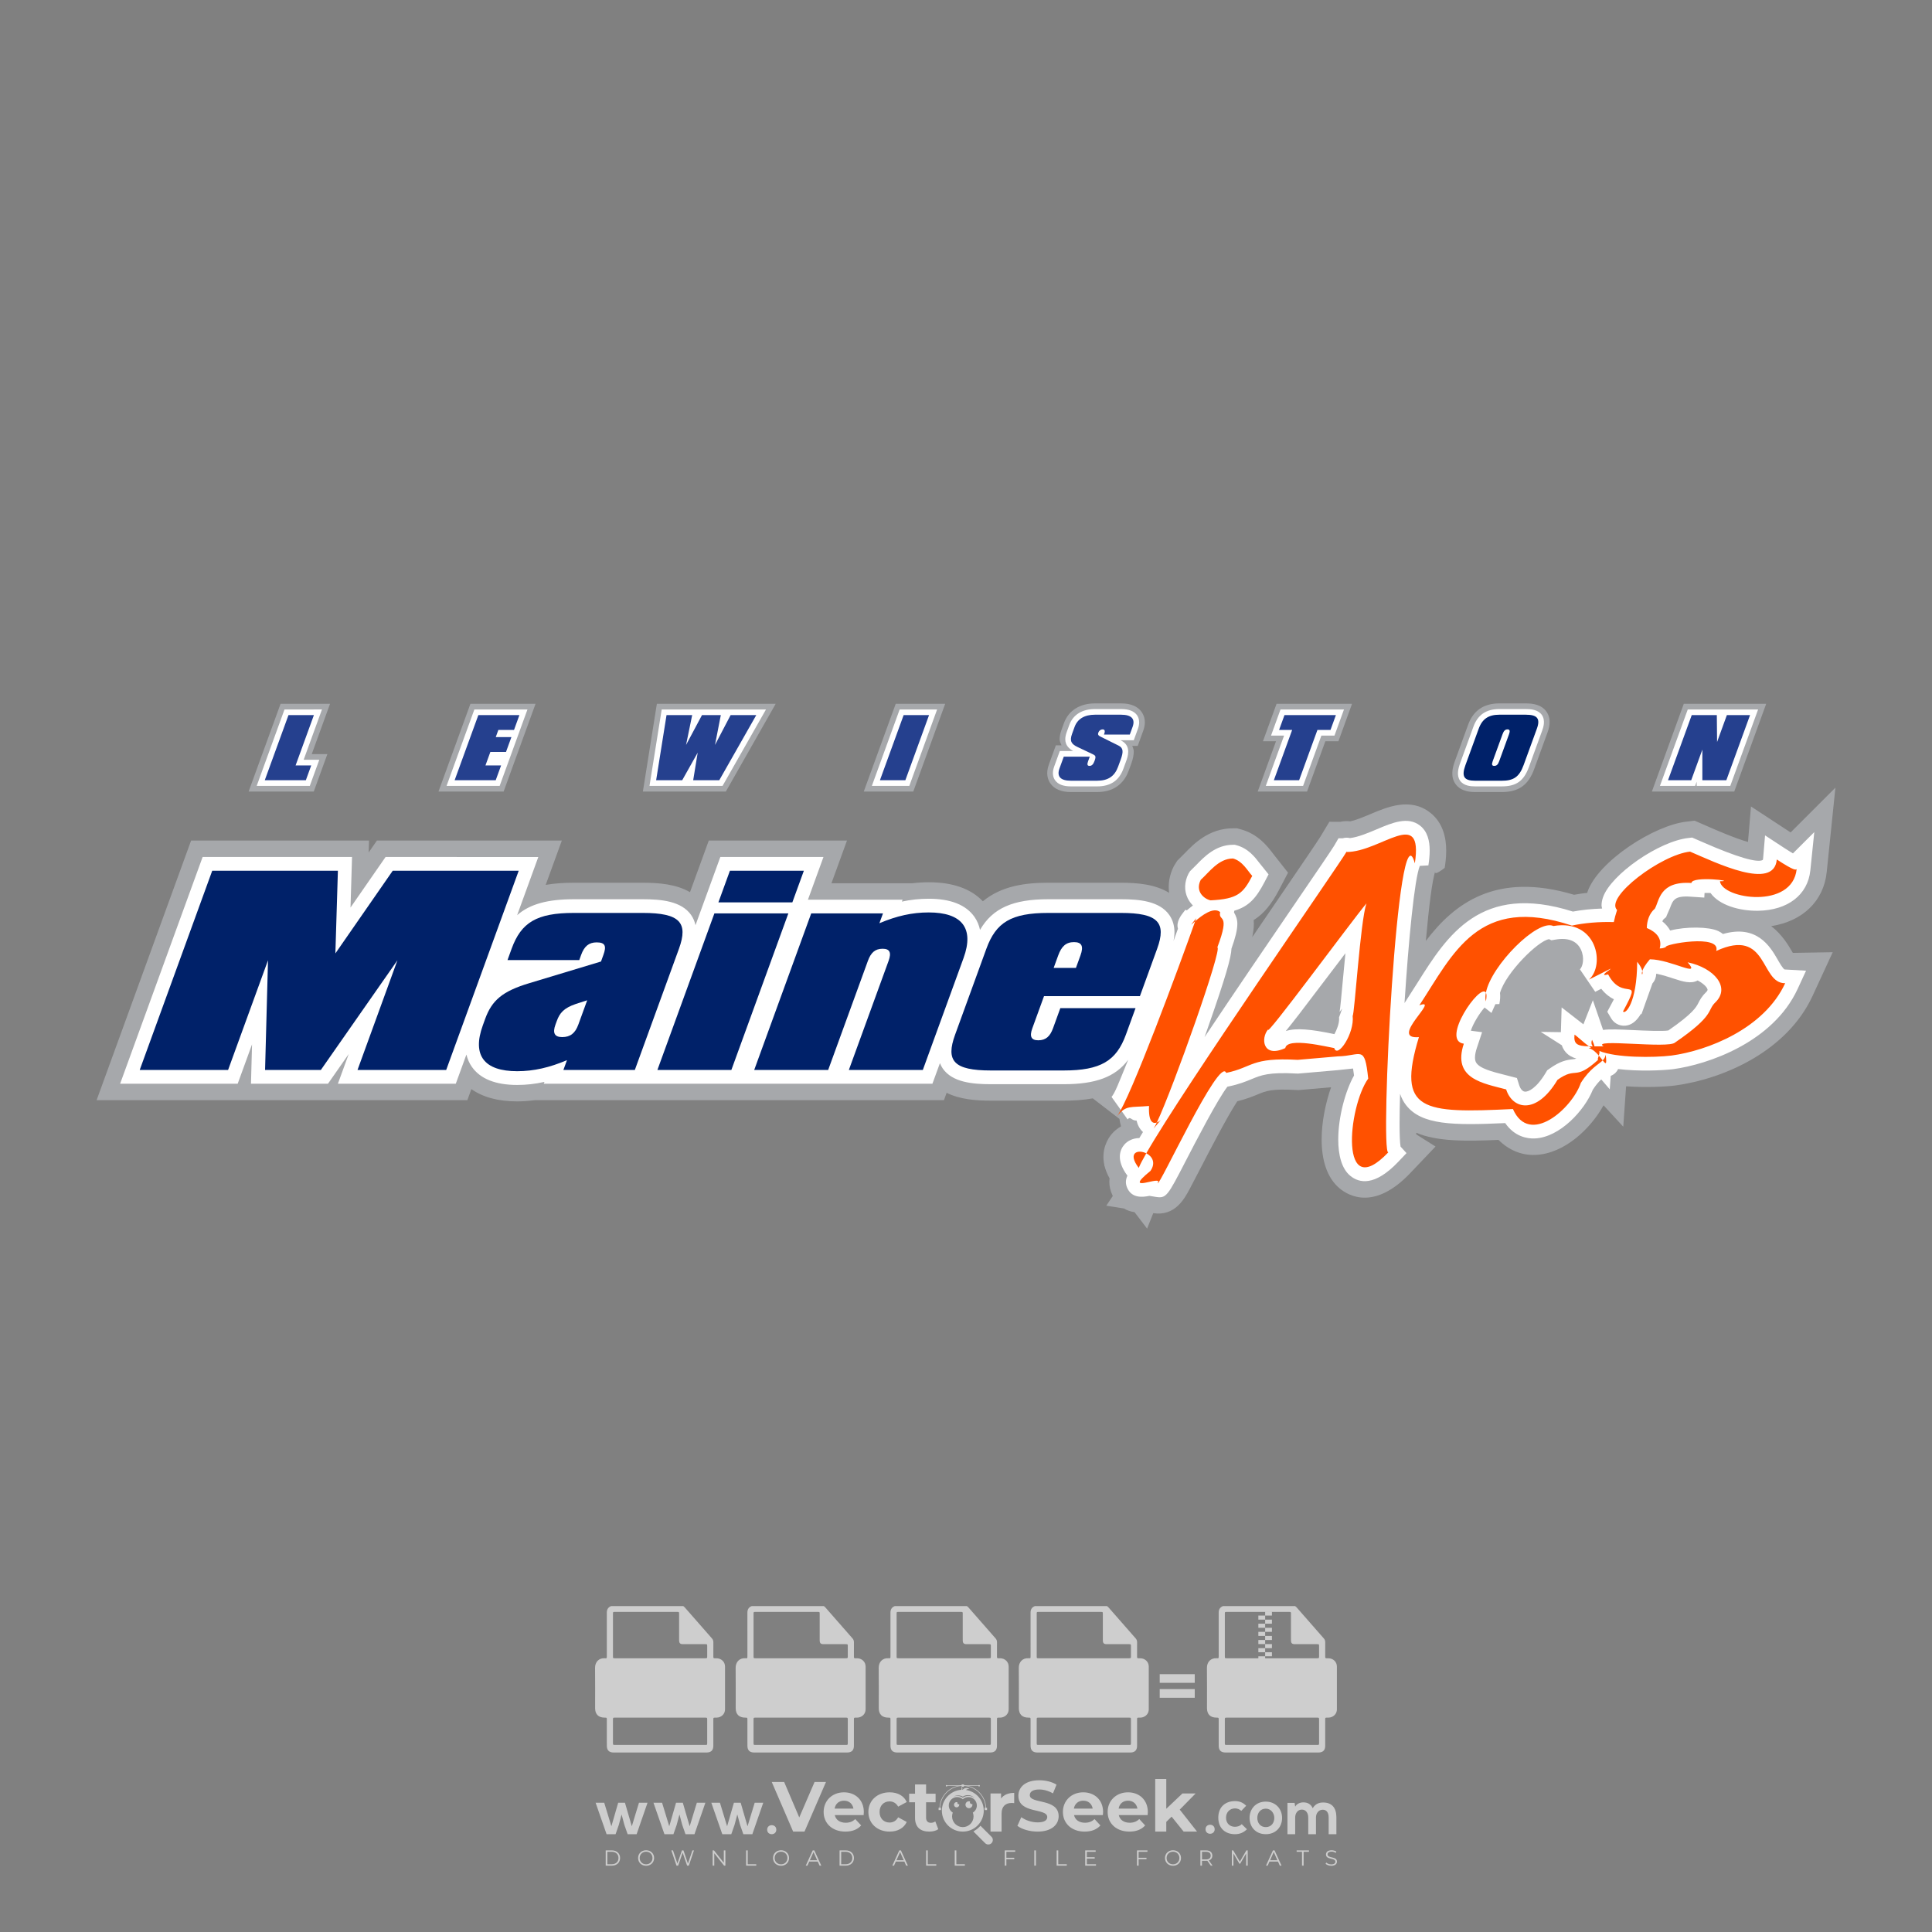 <?xml version="1.0" encoding="iso-8859-1"?>
<!-- Generator: Adobe Illustrator 24.3.0, SVG Export Plug-In . SVG Version: 6.00 Build 0)  -->
<svg version="1.1" id="Layer_1" xmlns="http://www.w3.org/2000/svg" xmlns:xlink="http://www.w3.org/1999/xlink" x="0px" y="0px"
	 viewBox="0 0 500 500" style="enable-background:new 0 0 500 500;" xml:space="preserve">
<rect x="0" y="0" width="500" height="500" fill="#808080" stroke="none"/>
<g id="watermark_1_">
	<g>
		<g id="watermark" style="opacity:0.61;">
			<g>
				<g>
					<g>
						<g>
							<polygon style="fill:#FFFFFF;" points="213.765,461.172 208.204,474.017 205.268,474.017 199.726,461.172 202.938,461.172 
								206.846,470.347 210.81,461.172 							"/>
						</g>
						<g>
							<path style="fill:#FFFFFF;" d="M223.507,469.741h-7.469c0.275,1.23,1.321,1.982,2.826,1.982c1.046,0,1.798-0.312,2.477-0.954
								l1.523,1.651c-0.917,1.046-2.294,1.597-4.074,1.597c-3.413,0-5.634-2.147-5.634-5.083c0-2.954,2.257-5.083,5.267-5.083
								c2.899,0,5.138,1.945,5.138,5.12C223.562,469.191,223.526,469.503,223.507,469.741 M216.002,468.071h4.863
								c-0.202-1.248-1.138-2.055-2.422-2.055C217.139,466.016,216.204,466.805,216.002,468.071"/>
						</g>
						<g>
							<path style="fill:#FFFFFF;" d="M224.735,468.934c0-2.973,2.294-5.083,5.505-5.083c2.074,0,3.707,0.899,4.423,2.514
								l-2.22,1.193c-0.532-0.936-1.321-1.358-2.221-1.358c-1.45,0-2.587,1.009-2.587,2.734c0,1.725,1.138,2.734,2.587,2.734
								c0.899,0,1.688-0.404,2.221-1.358l2.22,1.211c-0.716,1.578-2.349,2.495-4.423,2.495
								C227.029,474.017,224.735,471.907,224.735,468.934"/>
						</g>
						<g>
							<path style="fill:#FFFFFF;" d="M242.828,473.393c-0.587,0.422-1.45,0.624-2.331,0.624c-2.33,0-3.688-1.193-3.688-3.542
								v-4.055h-1.523v-2.202h1.523v-2.404h2.863v2.404h2.459v2.202h-2.459v4.019c0,0.844,0.458,1.303,1.229,1.303
								c0.422,0,0.844-0.128,1.156-0.367L242.828,473.393z"/>
						</g>
					</g>
					<g>
						<path style="fill:#FFFFFF;" d="M262.474,463.997v2.643c-0.238-0.018-0.422-0.037-0.642-0.037
							c-1.578,0-2.624,0.862-2.624,2.753v4.661h-2.863v-9.873h2.734v1.303C259.776,464.493,260.951,463.997,262.474,463.997"/>
					</g>
					<g>
						<path style="fill:#FFFFFF;" d="M263.299,472.53l1.009-2.239c1.083,0.789,2.697,1.339,4.239,1.339
							c1.762,0,2.477-0.587,2.477-1.376c0-2.404-7.469-0.752-7.469-5.524c0-2.184,1.762-4,5.413-4c1.615,0,3.267,0.385,4.459,1.138
							l-0.918,2.257c-1.193-0.679-2.422-1.009-3.56-1.009c-1.761,0-2.44,0.66-2.44,1.468c0,2.367,7.468,0.734,7.468,5.45
							c0,2.147-1.78,3.982-5.45,3.982C266.492,474.017,264.437,473.411,263.299,472.53"/>
					</g>
					<g>
						<path style="fill:#FFFFFF;" d="M285.428,469.741h-7.469c0.275,1.23,1.321,1.982,2.826,1.982c1.046,0,1.798-0.312,2.477-0.954
							l1.523,1.651c-0.918,1.046-2.294,1.597-4.074,1.597c-3.413,0-5.634-2.147-5.634-5.083c0-2.954,2.257-5.083,5.267-5.083
							c2.9,0,5.138,1.945,5.138,5.12C285.484,469.191,285.447,469.503,285.428,469.741 M277.923,468.071h4.863
							c-0.202-1.248-1.138-2.055-2.422-2.055C279.061,466.016,278.125,466.805,277.923,468.071"/>
					</g>
					<g>
						<path style="fill:#FFFFFF;" d="M297.007,469.741h-7.469c0.275,1.23,1.321,1.982,2.826,1.982c1.046,0,1.798-0.312,2.477-0.954
							l1.523,1.651c-0.918,1.046-2.294,1.597-4.074,1.597c-3.413,0-5.634-2.147-5.634-5.083c0-2.954,2.257-5.083,5.267-5.083
							c2.899,0,5.138,1.945,5.138,5.12C297.062,469.191,297.025,469.503,297.007,469.741 M289.501,468.071h4.863
							c-0.202-1.248-1.138-2.055-2.422-2.055C290.639,466.016,289.703,466.805,289.501,468.071"/>
					</g>
					<g>
						<polygon style="fill:#FFFFFF;" points="303.208,470.145 301.831,471.503 301.831,474.017 298.969,474.017 298.969,460.401 
							301.831,460.401 301.831,468.108 306.016,464.144 309.429,464.144 305.318,468.328 309.796,474.017 306.327,474.017 						"/>
					</g>
					<g>
						<path style="fill:#FFFFFF;" d="M256.601,475.359L256.601,475.359l-2.86-2.86c-0.435,0.508-0.953,0.943-1.534,1.284
							c-0.092,0.069-0.186,0.136-0.283,0.199l3.027,3.027c0.456,0.456,1.195,0.456,1.65,0
							C257.057,476.554,257.057,475.815,256.601,475.359"/>
					</g>
					<g>
						<path style="fill:#FFFFFF;" d="M249.984,463.244c0.221-0.173,0.495-0.281,0.797-0.281c0.042,0,0.083,0.002,0.124,0.006
							c-0.214-0.156-0.478-0.249-0.764-0.249c-0.395,0-0.744,0.18-0.981,0.458c-0.051,0-0.1,0.006-0.151,0.008
							c0.039-0.077,0.064-0.162,0.064-0.255c0-0.234-0.143-0.434-0.346-0.519c0.087,0.126,0.138,0.279,0.138,0.445
							c0,0.122-0.031,0.237-0.081,0.341c-2.811,0.201-5.03,2.539-5.03,5.4c0,2.993,2.426,5.42,5.42,5.42
							c2.993,0,5.42-2.426,5.42-5.42C254.595,465.879,252.593,463.635,249.984,463.244 M247.983,464.656
							c0.435,0,0.844,0.112,1.199,0.309c0.374-0.245,0.82-0.387,1.299-0.387c0.711,0,1.348,0.312,1.784,0.806
							c-0.435-0.379-1.004-0.61-1.627-0.61c-0.449,0-0.87,0.12-1.234,0.329c-0.079,0.046-0.156,0.096-0.229,0.15
							c-0.065-0.048-0.133-0.093-0.204-0.134c-0.369-0.219-0.8-0.344-1.26-0.344c-0.3,0-0.588,0.054-0.854,0.152
							C247.196,464.754,247.578,464.656,247.983,464.656 M251.772,469.098c0.115,0.305,0.181,0.634,0.181,0.979
							c0,1.534-1.244,2.777-2.778,2.777c-1.534,0-2.777-1.243-2.777-2.777c0-0.345,0.066-0.674,0.181-0.979
							c-0.62-0.382-1.035-1.064-1.035-1.846c0-1.197,0.971-2.168,2.168-2.168c0.565,0,1.078,0.218,1.463,0.572
							c0.386-0.354,0.899-0.572,1.464-0.572c1.197,0,2.168,0.971,2.168,2.168C252.807,468.034,252.392,468.716,251.772,469.098"/>
					</g>
					<g>
						<path style="fill:#FFFFFF;" d="M251.666,467.061c0,0.497-0.404,0.901-0.901,0.901c-0.497,0-0.901-0.404-0.901-0.901
							s0.404-0.901,0.901-0.901c0.101,0,0.197,0.017,0.287,0.047c-0.03,0.062-0.045,0.132-0.045,0.204
							c0,0.273,0.221,0.494,0.494,0.494c0.05,0,0.099-0.008,0.146-0.022C251.66,466.941,251.666,467,251.666,467.061"/>
					</g>
					<g>
						<path style="fill:#FFFFFF;" d="M248.255,467.061c0,0.376-0.305,0.681-0.681,0.681c-0.376,0-0.681-0.305-0.681-0.681
							s0.305-0.681,0.681-0.681c0.076,0,0.149,0.013,0.217,0.035c-0.023,0.047-0.034,0.1-0.034,0.155
							c0,0.206,0.167,0.374,0.374,0.374c0.038,0,0.075-0.006,0.11-0.017C248.25,466.97,248.255,467.015,248.255,467.061"/>
					</g>
					<g>
						<g>
							<g>
								<rect x="242.908" y="467.83" style="fill:#FFFFFF;" width="0.616" height="0.616"/>
							</g>
							<g>
								<rect x="254.827" y="467.83" style="fill:#FFFFFF;" width="0.616" height="0.616"/>
							</g>
							<g>
								<path style="fill:#FFFFFF;" d="M255.205,468.082h-0.14c0-3.248-2.642-5.89-5.89-5.89c-3.248,0-5.89,2.642-5.89,5.89h-0.14
									c0-1.611,0.627-3.125,1.766-4.264c1.139-1.139,2.653-1.766,4.264-1.766c1.611,0,3.125,0.627,4.264,1.766
									C254.578,464.957,255.205,466.471,255.205,468.082"/>
							</g>
						</g>
						<g>
							<rect x="248.868" y="461.814" style="fill:#FFFFFF;" width="0.616" height="0.616"/>
						</g>
						<g>
							<rect x="244.95" y="462.052" style="fill:#FFFFFF;" width="8.45" height="0.14"/>
						</g>
						<g>
							<path style="fill:#FFFFFF;" d="M245.174,462.15c0,0.108-0.088,0.196-0.196,0.196c-0.108,0-0.196-0.088-0.196-0.196
								c0-0.108,0.088-0.196,0.196-0.196C245.086,461.954,245.174,462.042,245.174,462.15"/>
						</g>
						<g>
							<path style="fill:#FFFFFF;" d="M253.596,462.15c0,0.108-0.088,0.196-0.196,0.196c-0.108,0-0.196-0.088-0.196-0.196
								c0-0.108,0.088-0.196,0.196-0.196C253.509,461.954,253.596,462.042,253.596,462.15"/>
						</g>
					</g>
				</g>
				<g>
					<path style="fill:#FFFFFF;" d="M314.356,473.409c0,1.559-2.364,1.559-2.364,0C311.993,471.851,314.356,471.851,314.356,473.409
						z"/>
				</g>
				<g>
					<g>
						<g>
							<path style="fill:#FFFFFF;" d="M161.739,466.549l1.772,6.088l1.855-6.088h2.215l-2.823,8.14h-2.33l-0.837-2.396l-0.722-2.708
								l-0.722,2.708l-0.837,2.396h-2.33l-2.839-8.14h2.231l1.855,6.088l1.756-6.088H161.739z"/>
						</g>
						<g>
							<path style="fill:#FFFFFF;" d="M176.713,466.549l1.772,6.088l1.855-6.088h2.215l-2.823,8.14h-2.33l-0.837-2.396l-0.722-2.708
								l-0.722,2.708l-0.837,2.396h-2.33l-2.839-8.14h2.231l1.855,6.088l1.756-6.088H176.713z"/>
						</g>
						<g>
							<path style="fill:#FFFFFF;" d="M191.687,466.549l1.772,6.088l1.855-6.088h2.215l-2.823,8.14h-2.33l-0.837-2.396l-0.722-2.708
								l-0.722,2.708l-0.837,2.396h-2.33l-2.839-8.14h2.231l1.855,6.088l1.756-6.088H191.687z"/>
						</g>
					</g>
					<g>
						<path style="fill:#FFFFFF;" d="M200.908,473.52c0,1.559-2.364,1.559-2.364,0C198.545,471.962,200.908,471.962,200.908,473.52z
							"/>
					</g>
					<g>
						<path style="fill:#FFFFFF;" d="M322.71,473.409c-0.935,0.919-1.919,1.28-3.117,1.28c-2.346,0-4.3-1.411-4.3-4.282
							s1.953-4.284,4.3-4.284c1.149,0,2.035,0.329,2.921,1.199l-1.264,1.329c-0.476-0.428-1.066-0.64-1.623-0.64
							c-1.346,0-2.33,0.985-2.33,2.396c0,1.542,1.05,2.362,2.297,2.362c0.64,0,1.28-0.18,1.772-0.672L322.71,473.409z"/>
					</g>
					<g>
						<path style="fill:#FFFFFF;" d="M331.805,470.472c0,2.33-1.591,4.217-4.217,4.217c-2.626,0-4.201-1.887-4.201-4.217
							c0-2.314,1.609-4.217,4.185-4.217C330.149,466.255,331.805,468.158,331.805,470.472z M325.389,470.472
							c0,1.231,0.739,2.38,2.199,2.38c1.46,0,2.199-1.149,2.199-2.38c0-1.215-0.854-2.396-2.199-2.396
							C326.144,468.077,325.389,469.258,325.389,470.472z"/>
					</g>
					<g>
						<path style="fill:#FFFFFF;" d="M338.572,474.689v-4.332c0-1.068-0.559-2.035-1.658-2.035c-1.082,0-1.722,0.967-1.722,2.035
							v4.332h-2.003v-8.107h1.855l0.148,0.985c0.426-0.82,1.362-1.116,2.133-1.116c0.969,0,1.937,0.394,2.396,1.51
							c0.723-1.149,1.658-1.478,2.708-1.478c2.297,0,3.43,1.412,3.43,3.84v4.365h-2.003v-4.365c0-1.066-0.442-1.97-1.526-1.97
							c-1.082,0-1.756,0.935-1.756,2.003v4.332H338.572z"/>
					</g>
				</g>
			</g>
		</g>
		<g style="opacity:0.61;">
			<g>
				<g>
					<path style="fill:#FFFFFF;" d="M345.988,431.299c-0.006-1.224-0.959-2.121-2.189-2.14c-0.924-0.014-0.832,0.12-0.834-0.867
						c-0.003-1.097-0.007-2.194,0.003-3.292c0.003-0.379-0.112-0.691-0.362-0.976c-2.342-2.668-4.678-5.342-7.019-8.011
						c-0.12-0.137-0.275-0.244-0.414-0.366c-6.214,0-12.427,0-18.641,0c-0.794,0.293-1.14,0.868-1.138,1.709
						c0.01,3.748,0.004,7.496,0.004,11.243c0,0.556-0.003,0.589-0.55,0.551c-1.497-0.102-2.516,0.986-2.497,2.492
						c0.044,3.476,0.013,6.953,0.014,10.429c0.001,1.58,0.867,2.443,2.45,2.449c0.582,0.002,0.582,0.002,0.582,0.6
						c0,2.219-0.001,4.438,0.001,6.657c0.001,1.192,0.58,1.771,1.768,1.771c8.013,0.001,16.027,0.001,24.04,0
						c1.168,0,1.755-0.583,1.757-1.745c0.002-2.256,0-4.512,0.001-6.768c0-0.512,0.002-0.511,0.52-0.515
						c0.271-0.002,0.541,0.008,0.809-0.058c0.996-0.246,1.69-1.044,1.694-2.069C346.003,438.696,346.005,434.997,345.988,431.299z
						 M317.537,417.162c5.337,0,10.674,0,16.01,0c0.548,0,0.554,0.007,0.554,0.561c0.001,2.243-0.001,4.486,0.001,6.73
						c0.001,0.811,0.249,1.059,1.06,1.059c1.91,0.001,3.821,0,5.731,0.001c0.458,0,0.479,0.021,0.481,0.483
						c0.003,0.887,0.002,1.775,0,2.662c-0.001,0.477-0.024,0.498-0.504,0.499c-3.895,0.001-7.79,0-11.684,0
						c-3.882,0-7.765,0-11.647,0c-0.55,0-0.552-0.001-0.552-0.561c-0.001-3.624-0.001-7.247,0-10.871
						C316.987,417.166,316.991,417.162,317.537,417.162z M340.822,451.579c-3.883,0.001-7.766,0-11.65,0c-3.871,0-7.742,0-11.613,0
						c-0.572,0-0.574-0.002-0.574-0.579c-0.001-1.997-0.001-3.994,0.001-5.991c0-0.464,0.023-0.486,0.478-0.487
						c7.803-0.001,15.607-0.001,23.41,0c0.478,0,0.499,0.02,0.499,0.503c0.002,1.997,0.001,3.994,0,5.991
						C341.375,451.574,341.37,451.579,340.822,451.579z"/>
				</g>
				<g>
					<g>
						<rect x="327.418" y="417.053" style="fill:#FFFFFF;" width="1.757" height="1.054"/>
					</g>
					<g>
						<rect x="325.662" y="418.107" style="fill:#FFFFFF;" width="1.757" height="1.054"/>
					</g>
					<g>
						<rect x="327.418" y="419.161" style="fill:#FFFFFF;" width="1.757" height="1.054"/>
					</g>
					<g>
						<rect x="325.662" y="420.215" style="fill:#FFFFFF;" width="1.757" height="1.054"/>
					</g>
					<g>
						<rect x="327.418" y="421.269" style="fill:#FFFFFF;" width="1.757" height="1.054"/>
					</g>
					<g>
						<rect x="325.662" y="422.323" style="fill:#FFFFFF;" width="1.757" height="1.054"/>
					</g>
					<g>
						<rect x="327.418" y="423.378" style="fill:#FFFFFF;" width="1.757" height="1.054"/>
					</g>
					<g>
						<rect x="325.662" y="424.432" style="fill:#FFFFFF;" width="1.757" height="1.054"/>
					</g>
					<g>
						<rect x="327.418" y="425.486" style="fill:#FFFFFF;" width="1.757" height="1.054"/>
					</g>
					<g>
						<rect x="325.662" y="426.54" style="fill:#FFFFFF;" width="1.757" height="1.054"/>
					</g>
					<g>
						<rect x="327.418" y="427.594" style="fill:#FFFFFF;" width="1.757" height="1.054"/>
					</g>
					<g>
						<rect x="325.662" y="428.648" style="fill:#FFFFFF;" width="1.757" height="1.054"/>
					</g>
				</g>
			</g>
			<g>
				<path style="fill:#FFFFFF;" d="M187.637,431.299c-0.006-1.224-0.959-2.121-2.189-2.14c-0.924-0.014-0.832,0.12-0.834-0.867
					c-0.003-1.097-0.007-2.194,0.003-3.292c0.003-0.379-0.112-0.691-0.362-0.976c-2.342-2.668-4.678-5.342-7.019-8.011
					c-0.12-0.137-0.275-0.244-0.414-0.366c-6.214,0-12.427,0-18.641,0c-0.794,0.293-1.14,0.868-1.138,1.709
					c0.01,3.748,0.004,7.496,0.004,11.243c0,0.556-0.003,0.589-0.55,0.551c-1.497-0.102-2.516,0.986-2.497,2.492
					c0.044,3.476,0.013,6.953,0.014,10.429c0.001,1.58,0.867,2.443,2.45,2.449c0.582,0.002,0.582,0.002,0.582,0.6
					c0,2.219-0.001,4.438,0.001,6.657c0.001,1.192,0.58,1.771,1.768,1.771c8.013,0.001,16.027,0.001,24.04,0
					c1.168,0,1.755-0.583,1.757-1.745c0.002-2.256,0-4.512,0.001-6.768c0-0.512,0.002-0.511,0.52-0.515
					c0.271-0.002,0.541,0.008,0.809-0.058c0.996-0.246,1.69-1.044,1.694-2.069C187.652,438.696,187.655,434.997,187.637,431.299z
					 M159.187,417.162c5.337,0,10.674,0,16.01,0c0.548,0,0.554,0.007,0.554,0.561c0.001,2.243-0.001,4.486,0.001,6.73
					c0.001,0.811,0.249,1.059,1.06,1.059c1.91,0.001,3.821,0,5.731,0.001c0.458,0,0.479,0.021,0.481,0.483
					c0.003,0.887,0.002,1.775,0,2.662c-0.001,0.477-0.024,0.498-0.504,0.499c-3.895,0.001-7.79,0-11.684,0
					c-3.882,0-7.765,0-11.647,0c-0.55,0-0.552-0.001-0.552-0.561c-0.001-3.624-0.001-7.247,0-10.871
					C158.636,417.166,158.64,417.162,159.187,417.162z M182.472,451.579c-3.883,0.001-7.766,0-11.65,0c-3.871,0-7.742,0-11.613,0
					c-0.572,0-0.574-0.002-0.574-0.579c-0.001-1.997-0.001-3.994,0.001-5.991c0-0.464,0.023-0.486,0.478-0.487
					c7.803-0.001,15.607-0.001,23.41,0c0.478,0,0.499,0.02,0.499,0.503c0.002,1.997,0.001,3.994,0,5.991
					C183.024,451.574,183.019,451.579,182.472,451.579z"/>
			</g>
			<g>
				<path style="fill:#FFFFFF;" d="M159.779,440.669v-7.897h2.779c0.375,0,0.726,0.061,1.053,0.182
					c0.327,0.121,0.612,0.292,0.855,0.513c0.242,0.221,0.434,0.483,0.573,0.789c0.14,0.305,0.21,0.642,0.21,1.009
					c0,0.375-0.07,0.715-0.21,1.02c-0.14,0.305-0.331,0.568-0.573,0.789c-0.243,0.221-0.528,0.392-0.855,0.513
					c-0.327,0.121-0.678,0.182-1.053,0.182h-1.29v2.901H159.779z M162.58,436.356c0.39,0,0.684-0.111,0.882-0.331
					c0.199-0.22,0.298-0.474,0.298-0.761c0-0.14-0.024-0.276-0.072-0.408c-0.048-0.132-0.121-0.248-0.221-0.347
					c-0.099-0.099-0.223-0.178-0.37-0.237c-0.147-0.059-0.32-0.089-0.518-0.089h-1.312v2.173H162.58z"/>
				<path style="fill:#FFFFFF;" d="M166.308,432.771h1.731l3.177,5.294h0.088l-0.088-1.522v-3.772h1.478v7.897h-1.566l-3.353-5.592
					h-0.088l0.088,1.522v4.07h-1.467V432.771z"/>
				<path style="fill:#FFFFFF;" d="M177.922,436.334h3.872c0.022,0.089,0.04,0.195,0.055,0.32c0.014,0.125,0.022,0.25,0.022,0.375
					c0,0.507-0.077,0.985-0.231,1.434c-0.154,0.449-0.397,0.849-0.728,1.202c-0.353,0.375-0.776,0.666-1.268,0.871
					c-0.493,0.206-1.055,0.309-1.688,0.309c-0.574,0-1.114-0.103-1.622-0.309c-0.507-0.206-0.948-0.492-1.323-0.86
					c-0.375-0.367-0.673-0.803-0.894-1.307c-0.221-0.504-0.331-1.053-0.331-1.649c0-0.595,0.11-1.145,0.331-1.649
					c0.221-0.504,0.518-0.939,0.894-1.307c0.375-0.367,0.816-0.654,1.323-0.86c0.507-0.206,1.048-0.309,1.622-0.309
					c0.64,0,1.211,0.11,1.715,0.331c0.504,0.221,0.935,0.526,1.296,0.915l-1.025,1.004c-0.258-0.272-0.544-0.48-0.861-0.623
					c-0.316-0.143-0.695-0.215-1.136-0.215c-0.361,0-0.703,0.065-1.026,0.193c-0.324,0.129-0.607,0.311-0.85,0.546
					c-0.242,0.235-0.436,0.52-0.579,0.855c-0.143,0.335-0.215,0.708-0.215,1.119c0,0.412,0.072,0.785,0.215,1.12
					c0.143,0.335,0.338,0.62,0.584,0.855c0.246,0.235,0.531,0.418,0.855,0.546c0.323,0.129,0.669,0.193,1.037,0.193
					c0.419,0,0.773-0.061,1.064-0.182c0.29-0.121,0.538-0.278,0.744-0.469c0.148-0.132,0.275-0.3,0.381-0.502
					c0.106-0.202,0.189-0.428,0.248-0.678h-2.482V436.334z"/>
			</g>
			<g>
				<path style="fill:#FFFFFF;" d="M224.019,431.299c-0.006-1.224-0.959-2.121-2.189-2.14c-0.924-0.014-0.832,0.12-0.834-0.867
					c-0.003-1.097-0.007-2.194,0.003-3.292c0.003-0.379-0.112-0.691-0.362-0.976c-2.342-2.668-4.678-5.342-7.019-8.011
					c-0.12-0.137-0.275-0.244-0.414-0.366c-6.214,0-12.427,0-18.641,0c-0.794,0.293-1.14,0.868-1.138,1.709
					c0.01,3.748,0.004,7.496,0.004,11.243c0,0.556-0.003,0.589-0.55,0.551c-1.497-0.102-2.516,0.986-2.497,2.492
					c0.044,3.476,0.013,6.953,0.014,10.429c0.001,1.58,0.867,2.443,2.45,2.449c0.582,0.002,0.582,0.002,0.582,0.6
					c0,2.219-0.001,4.438,0.001,6.657c0.001,1.192,0.58,1.771,1.768,1.771c8.013,0.001,16.027,0.001,24.04,0
					c1.168,0,1.755-0.583,1.757-1.745c0.002-2.256,0-4.512,0.001-6.768c0-0.512,0.002-0.511,0.52-0.515
					c0.271-0.002,0.541,0.008,0.809-0.058c0.997-0.246,1.69-1.044,1.694-2.069C224.034,438.696,224.036,434.997,224.019,431.299z
					 M195.568,417.162c5.337,0,10.674,0,16.01,0c0.548,0,0.554,0.007,0.554,0.561c0.001,2.243-0.001,4.486,0.001,6.73
					c0.001,0.811,0.249,1.059,1.06,1.059c1.91,0.001,3.821,0,5.731,0.001c0.458,0,0.479,0.021,0.481,0.483
					c0.003,0.887,0.002,1.775,0,2.662c-0.001,0.477-0.024,0.498-0.504,0.499c-3.895,0.001-7.79,0-11.684,0
					c-3.882,0-7.765,0-11.647,0c-0.55,0-0.552-0.001-0.552-0.561c-0.001-3.624-0.001-7.247,0-10.871
					C195.018,417.166,195.022,417.162,195.568,417.162z M218.854,451.579c-3.883,0.001-7.766,0-11.65,0c-3.871,0-7.742,0-11.613,0
					c-0.572,0-0.574-0.002-0.574-0.579c-0.001-1.997-0.001-3.994,0.001-5.991c0-0.464,0.023-0.486,0.478-0.487
					c7.803-0.001,15.607-0.001,23.41,0c0.478,0,0.499,0.02,0.499,0.503c0.002,1.997,0.001,3.994,0,5.991
					C219.406,451.574,219.401,451.579,218.854,451.579z"/>
			</g>
			<g>
				<path style="fill:#FFFFFF;" d="M205.111,432.771h1.699l2.967,7.897h-1.644l-0.651-1.886h-3.044l-0.651,1.886h-1.643
					L205.111,432.771z M206.997,437.415l-0.706-1.974l-0.287-0.96h-0.088l-0.287,0.96l-0.706,1.974H206.997z"/>
				<path style="fill:#FFFFFF;" d="M211.331,434.536c-0.125,0-0.245-0.024-0.359-0.072c-0.114-0.048-0.213-0.114-0.298-0.199
					c-0.084-0.084-0.151-0.182-0.198-0.292c-0.048-0.11-0.072-0.232-0.072-0.364s0.024-0.254,0.072-0.364
					c0.048-0.11,0.114-0.208,0.198-0.292c0.084-0.084,0.184-0.151,0.298-0.198c0.114-0.048,0.233-0.072,0.359-0.072
					c0.257,0,0.478,0.09,0.662,0.27c0.184,0.181,0.276,0.399,0.276,0.656s-0.092,0.476-0.276,0.656
					C211.809,434.446,211.589,434.536,211.331,434.536z M210.615,440.669v-5.404h1.445v5.404H210.615z"/>
			</g>
			<g>
				<path style="fill:#FFFFFF;" d="M261.044,431.299c-0.006-1.224-0.959-2.121-2.189-2.14c-0.924-0.014-0.832,0.12-0.834-0.867
					c-0.003-1.097-0.007-2.194,0.003-3.292c0.003-0.379-0.112-0.691-0.362-0.976c-2.342-2.668-4.678-5.342-7.019-8.011
					c-0.12-0.137-0.275-0.244-0.414-0.366c-6.214,0-12.427,0-18.641,0c-0.794,0.293-1.14,0.868-1.138,1.709
					c0.01,3.748,0.004,7.496,0.004,11.243c0,0.556-0.003,0.589-0.55,0.551c-1.497-0.102-2.516,0.986-2.497,2.492
					c0.044,3.476,0.013,6.953,0.014,10.429c0.001,1.58,0.867,2.443,2.45,2.449c0.582,0.002,0.582,0.002,0.582,0.6
					c0,2.219-0.001,4.438,0.001,6.657c0.001,1.192,0.58,1.771,1.768,1.771c8.013,0.001,16.027,0.001,24.04,0
					c1.168,0,1.755-0.583,1.757-1.745c0.002-2.256,0-4.512,0.001-6.768c0-0.512,0.002-0.511,0.52-0.515
					c0.271-0.002,0.541,0.008,0.809-0.058c0.996-0.246,1.69-1.044,1.694-2.069C261.059,438.696,261.061,434.997,261.044,431.299z
					 M232.593,417.162c5.337,0,10.674,0,16.01,0c0.548,0,0.554,0.007,0.554,0.561c0.001,2.243-0.001,4.486,0.001,6.73
					c0.001,0.811,0.249,1.059,1.06,1.059c1.91,0.001,3.821,0,5.731,0.001c0.458,0,0.479,0.021,0.481,0.483
					c0.003,0.887,0.002,1.775,0,2.662c-0.001,0.477-0.024,0.498-0.504,0.499c-3.895,0.001-7.79,0-11.684,0
					c-3.882,0-7.765,0-11.647,0c-0.55,0-0.552-0.001-0.552-0.561c-0.001-3.624-0.001-7.247,0-10.871
					C232.042,417.166,232.047,417.162,232.593,417.162z M255.878,451.579c-3.883,0.001-7.766,0-11.65,0c-3.871,0-7.742,0-11.613,0
					c-0.572,0-0.574-0.002-0.574-0.579c-0.001-1.997-0.001-3.994,0.001-5.991c0-0.464,0.023-0.486,0.478-0.487
					c7.803-0.001,15.607-0.001,23.41,0c0.478,0,0.499,0.02,0.499,0.503c0.002,1.997,0.001,3.994,0,5.991
					C256.431,451.574,256.426,451.579,255.878,451.579z"/>
			</g>
			<g>
				<path style="fill:#FFFFFF;" d="M236.361,440.845c-0.338,0-0.662-0.048-0.971-0.143c-0.309-0.095-0.592-0.239-0.849-0.43
					c-0.257-0.191-0.481-0.425-0.673-0.7c-0.191-0.276-0.342-0.597-0.452-0.965l1.401-0.551c0.103,0.397,0.283,0.726,0.54,0.987
					c0.257,0.261,0.596,0.392,1.015,0.392c0.154,0,0.303-0.02,0.447-0.061c0.143-0.04,0.272-0.099,0.386-0.176
					s0.204-0.175,0.27-0.292c0.066-0.118,0.099-0.254,0.099-0.408c0-0.147-0.026-0.279-0.077-0.397
					c-0.051-0.117-0.138-0.227-0.259-0.331c-0.121-0.103-0.28-0.202-0.475-0.298c-0.195-0.095-0.435-0.195-0.722-0.298l-0.485-0.176
					c-0.213-0.073-0.429-0.173-0.645-0.298c-0.217-0.125-0.413-0.276-0.59-0.452c-0.177-0.176-0.322-0.384-0.436-0.623
					c-0.114-0.239-0.171-0.509-0.171-0.81c0-0.309,0.06-0.597,0.182-0.866c0.121-0.268,0.294-0.503,0.518-0.706
					c0.224-0.202,0.492-0.36,0.805-0.474s0.66-0.171,1.042-0.171c0.397,0,0.74,0.053,1.031,0.16
					c0.291,0.107,0.537,0.243,0.739,0.408c0.202,0.165,0.366,0.348,0.491,0.546c0.125,0.199,0.217,0.386,0.276,0.563l-1.312,0.551
					c-0.074-0.221-0.208-0.419-0.402-0.596c-0.195-0.176-0.462-0.265-0.8-0.265c-0.324,0-0.592,0.075-0.805,0.226
					c-0.213,0.151-0.32,0.348-0.32,0.59c0,0.235,0.103,0.436,0.309,0.601c0.206,0.165,0.533,0.325,0.982,0.48l0.497,0.165
					c0.316,0.111,0.605,0.237,0.866,0.381c0.261,0.143,0.485,0.314,0.673,0.513c0.187,0.199,0.331,0.425,0.43,0.678
					c0.1,0.254,0.149,0.546,0.149,0.877c0,0.412-0.083,0.767-0.248,1.064c-0.165,0.298-0.377,0.542-0.634,0.734
					c-0.258,0.191-0.548,0.335-0.872,0.43C236.986,440.797,236.67,440.845,236.361,440.845z"/>
				<path style="fill:#FFFFFF;" d="M239.516,432.771h1.61l1.633,4.754l0.287,1.015h0.088l0.309-1.015l1.699-4.754h1.61l-2.879,7.897
					h-1.566L239.516,432.771z"/>
				<path style="fill:#FFFFFF;" d="M251.097,436.334h3.871c0.022,0.089,0.04,0.195,0.055,0.32c0.015,0.125,0.023,0.25,0.023,0.375
					c0,0.507-0.078,0.985-0.232,1.434c-0.154,0.449-0.397,0.849-0.728,1.202c-0.353,0.375-0.775,0.666-1.268,0.871
					c-0.493,0.206-1.055,0.309-1.688,0.309c-0.574,0-1.114-0.103-1.621-0.309c-0.507-0.206-0.949-0.492-1.324-0.86
					c-0.375-0.367-0.673-0.803-0.894-1.307c-0.22-0.504-0.331-1.053-0.331-1.649c0-0.595,0.11-1.145,0.331-1.649
					c0.221-0.504,0.518-0.939,0.894-1.307c0.375-0.367,0.816-0.654,1.324-0.86c0.507-0.206,1.047-0.309,1.621-0.309
					c0.64,0,1.211,0.11,1.715,0.331c0.504,0.221,0.936,0.526,1.296,0.915l-1.026,1.004c-0.257-0.272-0.544-0.48-0.861-0.623
					c-0.316-0.143-0.694-0.215-1.136-0.215c-0.36,0-0.702,0.065-1.026,0.193c-0.323,0.129-0.607,0.311-0.849,0.546
					c-0.243,0.235-0.436,0.52-0.579,0.855c-0.143,0.335-0.215,0.708-0.215,1.119c0,0.412,0.072,0.785,0.215,1.12
					c0.143,0.335,0.338,0.62,0.585,0.855c0.246,0.235,0.531,0.418,0.854,0.546c0.324,0.129,0.669,0.193,1.037,0.193
					c0.419,0,0.774-0.061,1.064-0.182c0.29-0.121,0.539-0.278,0.745-0.469c0.147-0.132,0.274-0.3,0.38-0.502
					c0.107-0.202,0.189-0.428,0.248-0.678h-2.482V436.334z"/>
			</g>
			<g>
				<path style="fill:#FFFFFF;" d="M297.3,431.299c-0.006-1.224-0.959-2.121-2.189-2.14c-0.924-0.014-0.832,0.12-0.834-0.867
					c-0.003-1.097-0.007-2.194,0.003-3.292c0.003-0.379-0.112-0.691-0.362-0.976c-2.342-2.668-4.678-5.342-7.019-8.011
					c-0.12-0.137-0.275-0.244-0.414-0.366c-6.214,0-12.427,0-18.641,0c-0.794,0.293-1.14,0.868-1.138,1.709
					c0.01,3.748,0.004,7.496,0.004,11.243c0,0.556-0.003,0.589-0.55,0.551c-1.497-0.102-2.516,0.986-2.497,2.492
					c0.044,3.476,0.013,6.953,0.014,10.429c0.001,1.58,0.867,2.443,2.45,2.449c0.582,0.002,0.582,0.002,0.582,0.6
					c0,2.219-0.001,4.438,0.001,6.657c0.001,1.192,0.58,1.771,1.768,1.771c8.013,0.001,16.027,0.001,24.04,0
					c1.168,0,1.755-0.583,1.757-1.745c0.002-2.256,0-4.512,0.001-6.768c0-0.512,0.002-0.511,0.52-0.515
					c0.271-0.002,0.541,0.008,0.809-0.058c0.996-0.246,1.69-1.044,1.694-2.069C297.315,438.696,297.318,434.997,297.3,431.299z
					 M268.85,417.162c5.337,0,10.674,0,16.01,0c0.548,0,0.554,0.007,0.554,0.561c0.001,2.243-0.001,4.486,0.001,6.73
					c0.001,0.811,0.249,1.059,1.06,1.059c1.91,0.001,3.821,0,5.731,0.001c0.458,0,0.479,0.021,0.481,0.483
					c0.003,0.887,0.002,1.775,0,2.662c-0.001,0.477-0.024,0.498-0.504,0.499c-3.895,0.001-7.79,0-11.684,0
					c-3.882,0-7.765,0-11.647,0c-0.55,0-0.552-0.001-0.552-0.561c-0.001-3.624-0.001-7.247,0-10.871
					C268.299,417.166,268.303,417.162,268.85,417.162z M292.135,451.579c-3.883,0.001-7.766,0-11.65,0c-3.871,0-7.742,0-11.613,0
					c-0.572,0-0.574-0.002-0.574-0.579c-0.001-1.997-0.001-3.994,0.001-5.991c0-0.464,0.023-0.486,0.478-0.487
					c7.803-0.001,15.607-0.001,23.41,0c0.478,0,0.499,0.02,0.499,0.503c0.001,1.997,0.001,3.994,0,5.991
					C292.687,451.574,292.682,451.579,292.135,451.579z"/>
			</g>
			<g>
				<path style="fill:#FFFFFF;" d="M272.966,434.183v1.831h3.165v1.412h-3.165v1.831h3.518v1.412h-5.007v-7.897h5.007v1.412H272.966
					z"/>
				<path style="fill:#FFFFFF;" d="M277.852,440.669v-7.897h2.779c0.375,0,0.726,0.061,1.053,0.182
					c0.327,0.121,0.612,0.292,0.855,0.513c0.243,0.221,0.434,0.483,0.574,0.789c0.14,0.305,0.209,0.642,0.209,1.009
					c0,0.375-0.07,0.715-0.209,1.02c-0.14,0.305-0.331,0.568-0.574,0.789c-0.243,0.221-0.528,0.392-0.855,0.513
					c-0.327,0.121-0.678,0.182-1.053,0.182h-1.29v2.901H277.852z M280.653,436.356c0.389,0,0.684-0.111,0.882-0.331
					c0.199-0.22,0.298-0.474,0.298-0.761c0-0.14-0.024-0.276-0.072-0.408c-0.048-0.132-0.121-0.248-0.221-0.347
					c-0.099-0.099-0.222-0.178-0.37-0.237c-0.147-0.059-0.32-0.089-0.518-0.089h-1.312v2.173H280.653z"/>
				<path style="fill:#FFFFFF;" d="M286.797,440.845c-0.338,0-0.662-0.048-0.971-0.143c-0.309-0.095-0.592-0.239-0.849-0.43
					c-0.257-0.191-0.482-0.425-0.673-0.7c-0.191-0.276-0.342-0.597-0.452-0.965l1.401-0.551c0.103,0.397,0.283,0.726,0.541,0.987
					c0.257,0.261,0.595,0.392,1.015,0.392c0.154,0,0.303-0.02,0.447-0.061c0.143-0.04,0.272-0.099,0.386-0.176
					c0.114-0.077,0.204-0.175,0.27-0.292c0.066-0.118,0.1-0.254,0.1-0.408c0-0.147-0.026-0.279-0.077-0.397
					c-0.051-0.117-0.138-0.227-0.259-0.331c-0.121-0.103-0.279-0.202-0.474-0.298c-0.195-0.095-0.436-0.195-0.723-0.298
					l-0.485-0.176c-0.213-0.073-0.428-0.173-0.645-0.298c-0.217-0.125-0.414-0.276-0.59-0.452c-0.176-0.176-0.322-0.384-0.436-0.623
					c-0.114-0.239-0.171-0.509-0.171-0.81c0-0.309,0.061-0.597,0.182-0.866c0.121-0.268,0.294-0.503,0.518-0.706
					c0.224-0.202,0.493-0.36,0.805-0.474c0.312-0.114,0.66-0.171,1.042-0.171c0.397,0,0.741,0.053,1.031,0.16
					c0.29,0.107,0.537,0.243,0.739,0.408c0.202,0.165,0.365,0.348,0.491,0.546c0.125,0.199,0.217,0.386,0.276,0.563l-1.312,0.551
					c-0.074-0.221-0.208-0.419-0.403-0.596c-0.195-0.176-0.462-0.265-0.799-0.265c-0.324,0-0.592,0.075-0.805,0.226
					c-0.213,0.151-0.32,0.348-0.32,0.59c0,0.235,0.103,0.436,0.309,0.601c0.206,0.165,0.533,0.325,0.982,0.48l0.496,0.165
					c0.316,0.111,0.605,0.237,0.866,0.381c0.261,0.143,0.485,0.314,0.673,0.513c0.187,0.199,0.331,0.425,0.43,0.678
					c0.099,0.254,0.149,0.546,0.149,0.877c0,0.412-0.083,0.767-0.248,1.064c-0.165,0.298-0.377,0.542-0.634,0.734
					c-0.258,0.191-0.548,0.335-0.872,0.43C287.422,440.797,287.105,440.845,286.797,440.845z"/>
			</g>
			<g>
				<path style="fill:#FFFFFF;" d="M321.394,439.168l4.004-4.985h-3.827v-1.412h5.559v1.5l-3.96,4.985h4.004v1.412h-5.779V439.168z"
					/>
				<path style="fill:#FFFFFF;" d="M328.409,432.771h1.489v7.897h-1.489V432.771z"/>
				<path style="fill:#FFFFFF;" d="M331.486,440.669v-7.897h2.779c0.375,0,0.726,0.061,1.053,0.182
					c0.327,0.121,0.612,0.292,0.855,0.513s0.434,0.483,0.574,0.789c0.14,0.305,0.209,0.642,0.209,1.009
					c0,0.375-0.07,0.715-0.209,1.02c-0.14,0.305-0.331,0.568-0.574,0.789c-0.243,0.221-0.528,0.392-0.855,0.513
					c-0.327,0.121-0.678,0.182-1.053,0.182h-1.29v2.901H331.486z M334.288,436.356c0.389,0,0.684-0.111,0.882-0.331
					c0.199-0.22,0.298-0.474,0.298-0.761c0-0.14-0.024-0.276-0.072-0.408c-0.048-0.132-0.121-0.248-0.221-0.347
					c-0.099-0.099-0.222-0.178-0.37-0.237c-0.147-0.059-0.32-0.089-0.518-0.089h-1.312v2.173H334.288z"/>
			</g>
		</g>
		<g style="opacity:0.61;">
			<path style="fill:#FFFFFF;" d="M300.133,433.27h9.067v2.242h-9.067V433.27z M300.133,437.136h9.067v2.243h-9.067V437.136z"/>
		</g>
	</g>
	<g style="opacity:0.61;">
		<path style="fill:#FFFFFF;" d="M156.756,478.878h1.607c1.263,0,2.114,0.812,2.114,1.974c0,1.161-0.851,1.973-2.114,1.973h-1.607
			V478.878z M158.34,482.464c1.049,0,1.725-0.665,1.725-1.612c0-0.947-0.677-1.613-1.725-1.613h-1.167v3.225H158.34z"/>
		<path style="fill:#FFFFFF;" d="M165.139,480.851c0-1.15,0.879-2.007,2.075-2.007c1.184,0,2.069,0.851,2.069,2.007
			c0,1.156-0.885,2.007-2.069,2.007C166.019,482.858,165.139,482.002,165.139,480.851z M168.866,480.851
			c0-0.942-0.705-1.635-1.652-1.635c-0.953,0-1.663,0.693-1.663,1.635c0,0.941,0.71,1.635,1.663,1.635
			C168.162,482.486,168.866,481.793,168.866,480.851z"/>
		<path style="fill:#FFFFFF;" d="M179.596,478.878l-1.331,3.947h-0.44l-1.156-3.366l-1.161,3.366h-0.434l-1.331-3.947h0.429
			l1.139,3.394l1.178-3.394h0.389l1.161,3.411l1.156-3.411H179.596z"/>
		<path style="fill:#FFFFFF;" d="M187.731,478.878v3.947h-0.344l-2.537-3.202v3.202h-0.417v-3.947h0.344l2.543,3.203v-3.203H187.731
			z"/>
		<path style="fill:#FFFFFF;" d="M193.093,478.878h0.417v3.586h2.21v0.361h-2.627V478.878z"/>
		<path style="fill:#FFFFFF;" d="M200.061,480.851c0-1.15,0.879-2.007,2.075-2.007c1.184,0,2.069,0.851,2.069,2.007
			c0,1.156-0.885,2.007-2.069,2.007C200.941,482.858,200.061,482.002,200.061,480.851z M203.788,480.851
			c0-0.942-0.705-1.635-1.652-1.635c-0.953,0-1.663,0.693-1.663,1.635c0,0.941,0.71,1.635,1.663,1.635
			C203.083,482.486,203.788,481.793,203.788,480.851z"/>
		<path style="fill:#FFFFFF;" d="M211.636,481.77h-2.199l-0.474,1.054h-0.434l1.804-3.947h0.412l1.804,3.947h-0.44L211.636,481.77z
			 M211.484,481.432l-0.947-2.12l-0.947,2.12H211.484z"/>
		<path style="fill:#FFFFFF;" d="M217.28,478.878h1.607c1.263,0,2.114,0.812,2.114,1.974c0,1.161-0.851,1.973-2.114,1.973h-1.607
			V478.878z M218.864,482.464c1.049,0,1.725-0.665,1.725-1.612c0-0.947-0.677-1.613-1.725-1.613h-1.167v3.225H218.864z"/>
		<path style="fill:#FFFFFF;" d="M234.041,481.77h-2.199l-0.474,1.054h-0.434l1.804-3.947h0.412l1.804,3.947h-0.44L234.041,481.77z
			 M233.889,481.432l-0.947-2.12l-0.947,2.12H233.889z"/>
		<path style="fill:#FFFFFF;" d="M239.685,478.878h0.417v3.586h2.21v0.361h-2.627V478.878z"/>
		<path style="fill:#FFFFFF;" d="M247.082,478.878h0.417v3.586h2.21v0.361h-2.627V478.878z"/>
		<path style="fill:#FFFFFF;" d="M260.449,479.239v1.551h2.041v0.361h-2.041v1.675h-0.417v-3.947h2.706v0.361H260.449z"/>
		<path style="fill:#FFFFFF;" d="M267.678,478.878h0.417v3.947h-0.417V478.878z"/>
		<path style="fill:#FFFFFF;" d="M273.456,478.878h0.417v3.586h2.21v0.361h-2.627V478.878z"/>
		<path style="fill:#FFFFFF;" d="M283.644,482.464v0.361h-2.791v-3.947h2.706v0.361h-2.289v1.404h2.041v0.355h-2.041v1.466H283.644z
			"/>
		<path style="fill:#FFFFFF;" d="M294.672,479.239v1.551h2.041v0.361h-2.041v1.675h-0.417v-3.947h2.706v0.361H294.672z"/>
		<path style="fill:#FFFFFF;" d="M301.5,480.851c0-1.15,0.879-2.007,2.075-2.007c1.184,0,2.069,0.851,2.069,2.007
			c0,1.156-0.885,2.007-2.069,2.007C302.379,482.858,301.5,482.002,301.5,480.851z M305.226,480.851
			c0-0.942-0.705-1.635-1.652-1.635c-0.953,0-1.663,0.693-1.663,1.635c0,0.941,0.71,1.635,1.663,1.635
			C304.522,482.486,305.226,481.793,305.226,480.851z"/>
		<path style="fill:#FFFFFF;" d="M313.351,482.825l-0.902-1.269c-0.102,0.011-0.203,0.017-0.316,0.017h-1.06v1.252h-0.417v-3.947
			h1.477c1.004,0,1.613,0.507,1.613,1.353c0,0.62-0.327,1.054-0.902,1.24l0.964,1.353H313.351z M313.328,480.231
			c0-0.632-0.417-0.992-1.207-0.992h-1.048v1.979h1.048C312.911,481.218,313.328,480.851,313.328,480.231z"/>
		<path style="fill:#FFFFFF;" d="M322.907,478.878v3.947h-0.4v-3.158l-1.551,2.656h-0.197l-1.551-2.639v3.14h-0.4v-3.947h0.344
			l1.714,2.926l1.697-2.926H322.907z"/>
		<path style="fill:#FFFFFF;" d="M330.744,481.77h-2.199l-0.473,1.054h-0.434l1.804-3.947h0.411l1.804,3.947h-0.44L330.744,481.77z
			 M330.592,481.432l-0.947-2.12l-0.947,2.12H330.592z"/>
		<path style="fill:#FFFFFF;" d="M336.957,479.239h-1.387v-0.361h3.192v0.361h-1.387v3.586h-0.417V479.239z"/>
		<path style="fill:#FFFFFF;" d="M343.063,482.346l0.164-0.321c0.282,0.276,0.784,0.479,1.302,0.479c0.739,0,1.06-0.31,1.06-0.699
			c0-1.083-2.43-0.417-2.43-1.877c0-0.581,0.451-1.083,1.455-1.083c0.446,0,0.908,0.13,1.224,0.35l-0.141,0.333
			c-0.338-0.22-0.733-0.327-1.083-0.327c-0.722,0-1.043,0.321-1.043,0.716c0,1.083,2.43,0.429,2.43,1.866
			c0,0.581-0.462,1.077-1.472,1.077C343.937,482.858,343.356,482.65,343.063,482.346z"/>
	</g>
</g>
<g>
</g>
<g>
	<path style="fill:#A6A8AB;" d="M81.235,182.144H72.61l-8.266,22.708h16.856l3.525-9.691c0,0-3.805,0-4.046,0
		c1.391-3.83,4.734-13.017,4.734-13.017H81.235L81.235,182.144z"/>
	<polygon style="fill:#A6A8AB;" points="134.42,182.144 121.745,182.144 113.479,204.853 130.337,204.853 138.6,182.144 
		134.42,182.144 	"/>
	<polygon style="fill:#A6A8AB;" points="195.721,182.144 169.996,182.144 166.378,204.853 187.845,204.853 200.75,182.144 
		195.721,182.144 	"/>
	<polygon style="fill:#A6A8AB;" points="240.437,182.144 231.811,182.144 223.544,204.853 236.353,204.853 244.615,182.144 
		240.437,182.144 	"/>
	<path style="fill:#A6A8AB;" d="M283.365,182.04c-3.914,0-6.833,1.854-8.009,5.081l-0.655,1.809c-0.315,0.86-0.47,1.664-0.47,2.407
		c0,0.586,0.302,1.05,0.495,1.558c-0.596,0-1.472,0-1.472,0l-1.809,4.983v-0.002c-0.854,2.338-0.253,3.946,0.4,4.88
		c1.032,1.476,2.816,2.224,5.304,2.224h6.789c5.088,0,7.254-3.015,8.173-5.54l0.682-1.865c0.415-1.151,0.626-2.188,0.626-3.101
		c0-0.55-0.232-0.969-0.383-1.431c0.606,0,1.403,0,1.403,0l1.425-3.919c0.302-0.817,0.419-1.549,0.419-2.193
		c0-1.18-0.399-2.061-0.822-2.662c-1.034-1.478-2.818-2.227-5.306-2.227H283.365L283.365,182.04z"/>
	<path style="fill:#A6A8AB;" d="M345.727,182.144h-15.355l-3.525,9.695c0,0,2.341,0,3.379,0c-1.388,3.829-4.731,13.014-4.731,13.014
		h12.765c0,0,3.718-10.222,4.738-13.014c0.635,0,3.383,0,3.383,0l3.526-9.695H345.727L345.727,182.144z"/>
	<path style="fill:#A6A8AB;" d="M388.011,182.04c-4.018,0-6.727,1.858-8.061,5.517l-3.44,9.446
		c-0.577,1.599-1.196,3.945,0.157,5.875c1.47,2.101,4.223,2.101,5.128,2.101h6.873c4.36,0,6.869-1.788,8.392-5.979l3.437-9.441
		c0.297-0.815,1.194-3.286-0.265-5.375c-1.351-1.919-3.699-2.144-5.351-2.144H388.011L388.011,182.04z"/>
	<polygon style="fill:#A6A8AB;" points="452.909,182.144 435.765,182.144 427.505,204.853 448.822,204.853 457.089,182.144 
		452.909,182.144 	"/>
	<path style="fill:#FFFFFF;" d="M81.235,183.607h-7.604l-7.2,19.783h13.744l2.46-6.767c0,0-3.069,0-4.047,0
		c1.029-2.829,4.738-13.017,4.738-13.017H81.235L81.235,183.607z"/>
	<polygon style="fill:#FFFFFF;" points="122.768,183.607 115.57,203.39 129.312,203.39 136.508,183.607 122.768,183.607 	"/>
	<polygon style="fill:#FFFFFF;" points="171.249,183.607 168.09,203.39 186.994,203.39 198.238,183.607 171.249,183.607 	"/>
	<polygon style="fill:#FFFFFF;" points="232.834,183.607 225.635,203.39 235.327,203.39 242.526,183.607 232.834,183.607 	"/>
	<path style="fill:#FFFFFF;" d="M283.365,183.504c-3.313,0-5.667,1.462-6.633,4.119l-0.655,1.806
		c-0.263,0.716-0.382,1.335-0.382,1.878c0,1.577,0.973,2.45,2.037,3.054c-1.121,0-3.452,0-3.452,0l-1.459,4.017l0,0
		c-0.639,1.75-0.23,2.89,0.224,3.534c0.741,1.067,2.122,1.605,4.104,1.605h6.789c3.455,0,5.677-1.499,6.799-4.576l0.682-1.869
		c0.211-0.581,0.56-1.539,0.56-2.534c0-1.06-0.399-2.157-1.797-2.862c0,0-0.151-0.078-0.194-0.099c1.111,0,3.43,0,3.43,0
		l1.072-2.953c0.235-0.644,0.324-1.205,0.324-1.685c0-0.822-0.266-1.428-0.547-1.838c-0.745-1.055-2.133-1.595-4.112-1.595H283.365
		L283.365,183.504z"/>
	<path style="fill:#FFFFFF;" d="M345.727,183.607h-14.33l-2.458,6.767c0,0,2.77,0,3.379,0c-1.028,2.829-4.734,13.017-4.734,13.017
		h9.652c0,0,4.135-11.365,4.736-13.017c0.998,0,3.387,0,3.387,0l2.46-6.767H345.727L345.727,183.607z"/>
	<path style="fill:#FFFFFF;" d="M452.909,183.607h-16.117l-7.202,19.783h9.116c0,0,0.397-1.088,0.397-1.092c0,0.41,0,1.092,0,1.092
		h8.694l7.2-19.783H452.909L452.909,183.607z"/>
	<path style="fill:#FFFFFF;" d="M388.011,183.504c-3.384,0-5.574,1.492-6.689,4.557l-3.437,9.446
		c-0.507,1.394-0.97,3.175-0.018,4.533c0.923,1.322,2.683,1.477,3.928,1.477h6.873c3.739,0,5.703-1.407,7.016-5.013l3.437-9.443
		c0.232-0.638,0.936-2.572-0.09-4.034c-0.952-1.369-2.826-1.522-4.149-1.522H388.011L388.011,183.504z"/>
	<polygon style="fill:#25408E;" points="74.657,185.072 81.235,185.072 76.5,198.088 80.547,198.088 79.15,201.925 68.522,201.925 
		74.657,185.072 	"/>
	<polygon style="fill:#25408E;" points="123.793,185.072 134.42,185.072 133.026,188.911 128.974,188.911 128.301,190.758 
		132.352,190.758 130.954,194.6 126.907,194.6 125.637,198.088 129.685,198.088 128.287,201.925 117.658,201.925 123.793,185.072 	
		"/>
	<polygon style="fill:#25408E;" points="185.041,192.794 189.079,185.072 195.721,185.072 186.145,201.925 179.396,201.925 
		180.562,194.786 176.553,201.925 169.808,201.925 172.497,185.072 179.136,185.072 177.549,192.794 181.67,185.072 
		186.546,185.072 185.041,192.794 	"/>
	<polygon style="fill:#25408E;" points="233.86,185.072 240.437,185.072 234.305,201.925 227.724,201.925 233.86,185.072 	"/>
	<path style="fill:#25408E;" d="M274.193,198.876l1.112-3.049h6.723l-0.43,1.18c-0.301,0.835-0.21,1.205,0.372,1.205
		c0.601,0,0.982-0.417,1.304-1.308c0.415-1.142,0.284-1.351-0.493-1.722l-3.895-1.847c-1.552-0.746-2.138-1.475-1.439-3.408
		l0.658-1.806c0.748-2.054,2.556-3.155,5.257-3.155h6.788c2.701,0,3.709,1.101,2.963,3.155l-0.729,1.993h-6.68
		c0.031-0.081,0.052-0.146,0.074-0.209c0.269-0.746,0.124-1.14-0.434-1.14c-0.48,0-0.913,0.332-1.093,0.827
		c-0.236,0.644,0.133,0.835,0.768,1.147l4.499,2.239c1.227,0.623,1.23,1.639,0.522,3.59l-0.682,1.869
		c-0.908,2.491-2.619,3.614-5.422,3.614h-6.789C274.454,202.052,273.438,200.951,274.193,198.876L274.193,198.876z"/>
	<polygon style="fill:#25408E;" points="334.407,188.911 331.027,188.911 332.421,185.072 345.727,185.072 344.33,188.911 
		340.95,188.911 336.209,201.925 329.673,201.925 334.407,188.911 	"/>
	<polygon style="fill:#25408E;" points="437.818,185.072 444.314,185.072 444.379,192.025 446.91,185.072 452.909,185.072 
		446.775,201.925 440.568,201.925 440.568,194 437.684,201.925 431.678,201.925 437.818,185.072 	"/>
	<path style="fill:#002169;" d="M394.883,184.966h-6.871c-2.739,0-4.39,1.061-5.314,3.596l-3.44,9.44
		c-1.09,3.011-0.349,4.051,2.537,4.051h6.873c3.007,0,4.511-0.938,5.642-4.051l3.439-9.44
		C398.712,185.9,397.771,184.966,394.883,184.966L394.883,184.966z M390.542,189.99l-2.556,7.016
		c-0.3,0.835-0.644,1.205-1.286,1.205c-0.6,0-0.694-0.371-0.393-1.205l2.556-7.016c0.3-0.831,0.673-1.225,1.274-1.225
		C390.74,188.765,390.846,189.159,390.542,189.99L390.542,189.99z"/>
	<path style="fill:#A6A8AB;" d="M463.735,246.185c-0.865-1.509-2.547-4.333-5.348-6.508c8.075-1.227,13.586-6.454,14.363-13.967
		l2.25-21.865c0,0-7.191,7.184-11.587,11.588c-1.234-0.808-10.261-6.72-10.261-6.72s-0.453,5.351-0.775,9.186
		c-3.349-0.941-8.081-3.011-9.974-3.834l-3.834-1.671l-2,0.234c-8.385,0.885-22.908,10.198-25.721,18.149
		c-0.034,0.099-0.018,0.192-0.052,0.295c-1.2,0.108-2.301,0.31-3.425,0.493c-20.269-6.06-31.038,2.292-38.366,11.947
		c0.797-8.914,1.669-15.974,2.475-18.097c-0.597,1.583,2.405-0.814,2.405-0.814c0.151-1.002,0.393-2.594,0.393-4.419
		c0-3.254-0.766-7.244-4.176-9.893c-5.11-3.968-11.062-1.45-15.41,0.387c-1.638,0.692-3.754,1.581-5.266,1.886
		c-0.842-0.099-1.703-0.067-2.559,0.119l-2.826-0.009l-2.334,3.885c0,0.009-0.007,0.009-0.007,0.013h-0.004
		c-0.669,1.118-5.31,7.908-10.215,15.1c-2.308,3.378-4.808,7.049-7.41,10.873c0.263-1.171,0.426-2.324,0.426-3.456
		c0-0.325-0.014-0.651-0.045-0.978c2.621-1.626,4.625-4.112,6.553-7.795l2.339-4.468l-3.486-4.418l-0.482-0.621
		c-1.325-1.735-3.787-4.962-8.227-6.166l-1.004-0.275h-1.044c-6.25,0-10.175,4.056-12.524,6.484l-1.921,1.92l-0.87,1.405
		c-1.141,2.249-1.533,4.61-1.214,6.887c-3.591-2.209-8.183-2.61-12.456-2.61h-18.816c-5.855,0-12.046,0.759-16.935,4.797
		c-3.117-3.262-7.808-4.922-13.996-4.922c-1.424,0-2.829,0.091-4.229,0.257h-20.96l4.022-11.053h-35.767l-4.866,13.365
		c-3.551-2.076-8.033-2.443-12.209-2.443h-17.841c-2.41,0-4.88,0.133-7.294,0.557l4.18-11.479H97.55c0,0-1.827,2.638-2.144,3.09
		c0.047-1.462,0.094-3.09,0.094-3.09H49.459L25,284.724h95.946l1.041-2.865c2.985,2.098,6.939,3.182,11.861,3.182
		c1.539,0,3.061-0.124,4.581-0.317h20.548c5.915,0,10.785,0,10.785,0h74.531l0.697-1.909c3.418,1.714,7.577,2.037,11.467,2.037
		h18.816c2.492,0,5.044-0.133,7.535-0.599c0.14,0.112,3.567,2.747,6.903,5.317c0.086,0.621,0.219,1.277,0.412,1.928
		c-0.936,0.539-1.781,1.223-2.488,2.076c-0.827,0.994-2.773,3.91-1.802,8.074l-0.06,0.099c0,0,0.04,0.018,0.096,0.044
		c0.245,0.994,0.667,2.058,1.295,3.173c-0.04,0.31-0.068,0.623-0.068,0.945c0,1.093,0.252,2.272,0.848,3.514
		c0.017,0.034,0.041,0.049,0.056,0.081c-0.635,0.945-1.69,2.527-1.69,2.527s2.419,0.385,4.563,0.725
		c0.801,0.489,1.727,0.801,2.754,0.957l3.245,4.249l1.587-3.997c5.588,0.849,8.043-3.683,9.36-6.132l2.869-5.489
		c2.2-4.271,6.903-13.364,9.515-17.332c2.329-0.579,3.996-1.248,5.343-1.804c2.139-0.885,3.554-1.471,9.859-1.121l0.556,0.034
		c0,0,5.666-0.496,8.52-0.741c-1.401,4.027-2.442,8.907-2.442,13.521c0,5.1,1.264,9.857,4.691,12.679
		c2.43,2.013,9.082,5.639,18.224-3.967l6.56-6.896c0,0-2.627-1.65-4.986-3.139c-0.006-0.131-0.009-0.286-0.009-0.424
		c5.314,2.248,12.493,2.234,21.289,1.849c2.582,2.565,5.867,4.04,9.568,3.889c7.587-0.317,14.332-6.887,17.623-12.842
		c2.479,2.693,5.1,5.54,5.1,5.54s0.399-5.702,0.734-10.458c4.991,0.36,10.021,0.13,12.71-0.21
		c12.264-1.645,28.866-8.697,35.551-23.194l5.214-11.296c0,0-7.392,0.124-10.317,0.173
		C463.893,246.438,463.735,246.185,463.735,246.185L463.735,246.185z"/>
	<path style="fill:#FFFFFF;" d="M431.193,237.34l0.151-0.396l0.837-1.918c0.775-2.095,1.2-3.25,5.324-2.969l3.564,0.24
		c0,0,0.043-0.661,0.07-1.206c0.493-0.012,1.011-0.012,1.54,0.012c2.21,3.105,7.371,4.675,12.315,4.602
		c7.691-0.12,12.863-4.118,13.519-10.438l1.022-9.918c0,0-3.628,3.62-5.521,5.506c-0.543-0.32-1.214-0.732-2.241-1.398l-4.978-3.262
		l-0.499,5.933c-0.029,0.309-0.086,0.425-0.086,0.425c-1.367,0.824-6.619-0.691-15.521-4.592l-2.763-1.203l-0.91,0.107
		c-7.632,0.806-20.053,9.403-22.151,15.333c-0.263,0.741-0.387,1.457-0.387,2.161c0,0.266,0.108,0.514,0.151,0.773
		c-2.63,0.078-5.218,0.342-7.563,0.785c-23.826-7.569-32.523,6.188-40.189,18.37l-3.389,5.308
		c1.042-16.131,2.561-32.053,3.956-35.505c0.971-0.059,2.225-0.129,2.225-0.129c0.184-1.222,0.335-2.538,0.335-3.837
		c0-2.516-0.561-4.949-2.518-6.47c-3.135-2.441-7.204-0.718-11.136,0.946c-2.286,0.97-4.842,2.045-6.997,2.299
		c-0.55-0.141-1.195-0.158-1.858,0.046l-1.09-0.004l-0.711,1.227c-0.027,0.029-0.049,0.047-0.073,0.075l0.021,0.018l-0.264,0.45l0,0
		l-0.001,0.009c-0.552,0.953-5.103,7.625-10.381,15.352c-6.534,9.576-15.3,22.419-23.256,34.334c0.254-0.706,0.502-1.41,0.743-2.104
		c4.785-13.642,6.148-18.554,6.222-20.809c0.994-2.757,1.518-4.817,1.518-6.422c0-1.161-0.351-2.074-0.865-2.928
		c0.025-0.14,0.051-0.304,0.079-0.454c3.797-1.103,5.684-3.333,7.792-7.358l1.073-2.047l-1.597-1.993l-0.725-0.901
		c-1.156-1.518-2.903-3.815-5.952-4.642l-0.457-0.12h-0.473c-4.446,0-7.461,3.117-9.459,5.184l-1.664,1.655l-0.393,0.635
		c-1.078,2.128-1.153,4.382-0.21,6.346c0.356,0.74,0.831,1.364,1.356,1.896c-0.507,0.369-1.039,0.785-1.595,1.264l-0.331-0.179
		l-0.45,0.566c-0.668,0.849-2.025,2.572-1.496,4.351c-0.365,1.018-0.743,2.072-1.141,3.166c0.134-0.725,0.236-1.47,0.236-2.217
		c0-1.54-0.353-3.097-1.338-4.504c-2.516-3.592-7.727-4.072-12.499-4.072h-18.816c-9.114,0-14.397,2.29-17.667,7.936
		c-0.266-1.221-0.727-2.345-1.428-3.349c-2.193-3.133-6.172-4.713-11.836-4.713c-2.345,0-4.631,0.236-6.959,0.739
		c0.033-0.089,0.176-0.489,0.176-0.489h-24.491l4.022-11.051h-26.696l-5.567,15.293l0,0l-0.856,2.356
		c-0.195-0.915-0.549-1.807-1.137-2.649c-2.516-3.592-7.731-4.072-12.501-4.072h-17.841c-6.738,0-11.386,1.234-14.679,4.125
		l5.477-15.052H99.781c0,0-5.09,7.341-9.069,13.082c0.141-4.646,0.394-13.082,0.394-13.082H52.439l-21.35,58.67h30.425
		c0,0,2.564-7.045,3.713-10.187c-0.067,2.322-0.274,10.187-0.274,10.187h19.931c0,0,3.901-5.579,5.36-7.675
		c-0.192,0.536-2.794,7.675-2.794,7.675h30.508l2.749-7.547c0.279,1.149,0.732,2.217,1.397,3.165
		c2.182,3.121,6.132,4.704,11.744,4.704c2.36,0,4.68-0.257,7.058-0.793c-0.033,0.081-0.174,0.471-0.174,0.471h100.579l1.942-5.322
		c0.195,0.48,0.43,0.957,0.748,1.416c2.492,3.551,7.695,4.034,12.456,4.034h18.816c8.25,0,13.374-1.847,16.702-6.324
		c-2.603,6.382-3.319,8.362-4.305,9.619l4.155,5.819c0.753-0.948,0.932,0.359,2.306,0.279c0.271,1.138,0.781,2.178,1.673,2.984
		c-0.335,0.545-0.639,1.05-0.947,1.556c-1.565,0.034-2.995,0.631-3.941,1.772c-1.007,1.216-2.212,3.85,0.859,7.969
		c-0.238,0.515-0.393,1.06-0.393,1.632c0,0.534,0.12,1.085,0.403,1.677c1.229,2.547,3.878,2.277,5.691,1.912
		c0.66,0.112,1.608,0.265,1.608,0.265c2.761,0.43,3.046-0.123,7.813-9.359c2.556-4.946,8.177-15.819,10.758-19.159
		c0.096-0.022,0.404-0.081,0.404-0.081c2.664-0.559,4.361-1.261,5.858-1.876c2.486-1.029,4.452-1.847,11.724-1.439l0.252,0.012
		l10.695-0.93l-0.273,0.02c0,0,3.39-0.363,3.849-0.41c0.078,0.425,0.16,1.05,0.257,1.809c-2.225,3.933-4.086,10.727-4.086,16.564
		c0,4.009,0.876,7.556,3.106,9.391c2.29,1.896,6.309,2.807,12.416-3.607l0,0l0.158-0.158l-0.004-0.006l1.989-2.095
		c0,0-0.77-0.849-1.538-1.687c-0.173-1.038-0.257-3.09-0.257-5.96c0-2.174,0.05-4.793,0.131-7.702
		c0.356,1.055,0.854,2.045,1.558,2.942c4,5.135,12.083,5.256,25.646,4.635c2.457,3.546,5.734,4.06,7.659,3.975
		c6.51-0.27,12.916-7.321,15.018-12.607c0.797-1.227,1.514-2.047,2.183-2.671c1.054,1.225,2.2,2.558,2.2,2.558
		s0.123-1.655,0.255-3.477c0.023-0.009,0.045-0.02,0.078-0.029c0.944-0.399,1.498-1.025,1.84-1.738
		c5.297,0.642,11.384,0.387,14.242,0.031c8.986-1.206,25.829-6.931,32.211-20.759l2.178-4.722l-5.545-0.318
		c-0.428-0.162-1.337-1.74-1.82-2.589c-1.91-3.323-5.348-9.126-14.134-6.59c-0.365-0.284-0.764-0.55-1.223-0.768
		c-2.432-1.128-8.307-1.201-12.436-0.129c-0.5-0.869-1.152-1.68-2.04-2.375c0.112-0.207,0.211-0.446,0.365-0.576L431.193,237.34
		L431.193,237.34z M347.498,253.995c-0.308,3.366-0.66,7.173-0.815,7.907l0.679-0.899l-0.822,2.302
		c0.016,0.128,0.025,0.265,0.025,0.398c0,1.288-0.623,2.847-1.223,3.932c-0.232-0.05-0.472-0.099-0.472-0.099
		c-5.518-1.135-9.416-1.574-12.109-0.701c0.936-1.134,2.031-2.54,3.421-4.328l10.181-13.388c0.623-0.819,1.23-1.624,1.829-2.418
		C347.967,248.964,347.735,251.41,347.498,253.995L347.498,253.995z M433.319,253.313c2.153,0.711,4.345,1.388,6.031,0.421
		c1.457,0.78,2.37,1.667,2.545,2.288c0.01,0.034,0.021,0.074,0.021,0.126c0,0.131-0.076,0.341-0.453,0.706
		c-1.078,1.038-1.553,1.974-1.934,2.727c-0.555,1.078-1.41,2.711-7.763,7.098c-1.41,0.254-6.024,0.052-8.857-0.081
		c-3.684-0.173-6.245-0.292-8.033-0.056c-0.561-1.632-2.642-7.686-2.642-7.686s-1.466,3.744-2.448,6.243l-5.637-4.382l-0.194,6.407
		c-2.693-0.04-5.209-0.074-5.209-0.074s2.795,1.772,5.457,3.47c0.197,0.617,0.507,1.218,1.004,1.784
		c0.772,0.878,1.734,1.367,2.75,1.65c-0.301,0.111-0.56,0.155-0.808,0.18c-1.648,0.151-3.353,0.448-6.132,2.428l-0.61,0.437
		l-0.38,0.642c-2.429,4.058-4.538,4.975-5.405,4.876c-0.711-0.086-1.212-0.904-1.452-1.649l-0.594-1.88l-3.458-0.89
		c-2.792-0.703-6.265-1.585-7.123-3.154c-0.195-0.353-0.272-0.787-0.272-1.252c0-0.814,0.235-1.732,0.48-2.473l1.36-4.092
		c0,0-1.65-0.211-2.912-0.377c0.541-1.763,2.234-4.531,3.551-6.008c0.848,0.673,1.789,1.407,1.789,1.407l1.011-2.272l1.029-0.027
		c0.216-1.131,0.266-2.058,0.167-2.881c1.511-5.247,9.885-13.507,12.697-13.915c0.287,0.138,0.61,0.287,0.61,0.287l1.094-0.184
		c3.212-0.548,5.468,0.342,6.529,2.569c1.003,2.11,0.52,4.45-0.255,5.129l3.969,5.827c0,0,0.901-0.459,1.556-0.79
		c1.087,1.38,2.23,2.216,3.277,2.72c-0.223,0.435-0.48,0.916-0.775,1.46l-0.944,1.768l1.023,1.727
		c0.898,1.514,2.655,2.212,4.371,1.75c1.311-0.36,2.43-1.402,3.34-2.997c0.004,0.009,0.083,0.264,0.083,0.264
		s0.471-1.323,0.68-1.906c0.135-0.34,0.257-0.691,0.374-1.063c0.586-1.632,1.299-3.637,1.828-5.121
		c0.602-0.657,0.943-1.518,0.982-2.495C430.202,252.293,431.944,252.862,433.319,253.313L433.319,253.313z"/>
	<polygon style="fill:#002169;" points="69.361,248.519 59.029,276.905 36.157,276.905 54.926,225.341 87.447,225.341 
		86.796,246.744 101.641,225.341 134.244,225.341 115.475,276.905 92.525,276.905 102.855,248.519 83.035,276.905 68.601,276.905 
		69.361,248.519 	"/>
	<path style="fill:#002169;" d="M156.161,247.122c0.806-2.218,0.527-3.234-1.743-3.234c-2.031,0-3.21,1.016-4.018,3.234l-0.484,1.34
		h-18.571l1.06-2.926c2.475-6.794,6.459-9.272,16.111-9.272h17.841c9.568,0,11.828,2.479,9.357,9.272l-11.418,31.369h-18.491
		l0.927-2.535c-4.506,1.905-8.582,2.858-12.882,2.858c-8.515,0-11.741-4.062-8.893-11.875l0.597-1.655
		c1.757-4.824,4.477-7.175,11.483-9.271l18.502-5.588L156.161,247.122L156.161,247.122z M151.963,258.874l-2.943,0.948
		c-3.148,1.085-4.18,2.353-4.939,4.452l-0.325,0.887c-0.811,2.225-0.207,3.238,1.74,3.238c2.108,0,3.369-1.013,4.177-3.238
		L151.963,258.874L151.963,258.874z"/>
	<path style="fill:#002169;" d="M184.883,236.391h19.14l-14.745,40.514h-19.142L184.883,236.391L184.883,236.391z M188.903,225.341
		h19.138l-2.981,8.191h-19.138L188.903,225.341L188.903,225.341z"/>
	<path style="fill:#002169;" d="M209.941,236.391h18.573l-0.927,2.543c4.506-1.908,8.477-2.795,12.778-2.795
		c8.515,0,11.843,4,9.001,11.808l-10.54,28.957h-19.142l10.29-28.252c0.761-2.099,0.319-3.117-1.547-3.117
		c-1.947,0-3.045,1.018-3.808,3.117l-10.287,28.252h-19.142L209.941,236.391L209.941,236.391z"/>
	<path style="fill:#002169;" d="M275.274,277.038h-18.816c-9.652,0-11.753-2.476-9.276-9.274l8.088-22.228
		c2.474-6.794,6.375-9.272,16.025-9.272h18.816c9.569,0,11.83,2.479,9.357,9.272l-4.457,12.258h-24.818l-3.027,8.323
		c-0.763,2.093-0.322,3.11,1.543,3.11c1.946,0,3.049-1.017,3.811-3.11l1.892-5.209h19.464l-2.493,6.857
		C288.91,274.561,284.842,277.038,275.274,277.038L275.274,277.038z M272.688,250.488h5.763l1.174-3.234
		c0.854-2.349,0.358-3.434-1.671-3.434c-2.11,0-3.254,1.147-4.09,3.434L272.688,250.488L272.688,250.488z"/>
	<path style="fill:#FF5100;" d="M348.361,220.501c0.029,0,0.06-0.005,0.085-0.005C348.578,220.273,348.559,220.256,348.361,220.501
		L348.361,220.501z M294.707,302.252c0.319-0.822,0.994-2.114,1.948-3.777C294.533,297.408,291.652,298.251,294.707,302.252
		L294.707,302.252z M299.386,290.509c-0.338,0.703-0.623,1.255-0.837,1.573C301.282,288.697,300.541,290.093,299.386,290.509
		L299.386,290.509z M359.437,298.077c-0.045,0.054-0.095,0.094-0.146,0.15C359.342,298.214,359.388,298.171,359.437,298.077
		L359.437,298.077z M299.386,290.509c4.21-8.873,17.127-45.33,15.659-45.33c3.508-9.245,0.18-6.428,0.73-9.134
		c-1.745-1.462-4.858,0.959-6.466,2.367c-3.95,11.201-16.839,46.113-20.266,50.52c2.402-3.047,3.408-2.257,8.326-2.709
		C297.179,290.516,298.422,290.847,299.386,290.509L299.386,290.509z M425.03,251.29C424.629,252.464,425.311,252.418,425.03,251.29
		L425.03,251.29L425.03,251.29z M309.309,238.412c0.097-0.271,0.192-0.544,0.279-0.786
		C307.732,239.977,308.074,239.498,309.309,238.412L309.309,238.412z M384.543,259.163c0.23-1.167,0.208-1.892,0.007-2.268
		C384.389,257.73,384.371,258.501,384.543,259.163L384.543,259.163z M313.285,233.007c7.037-0.341,8.434-1.809,10.792-6.32
		c-1.234-1.354-2.491-3.832-4.979-4.513c-3.747,0-6.209,3.614-8.347,5.529C309.211,230.749,311.683,232.666,313.285,233.007
		L313.285,233.007z M366.159,223.43c2.243-14.834-8.833-2.896-17.713-2.934c-2.02,3.498-41.975,60.839-51.79,77.979
		c1.473,0.734,2.572,2.401,1.072,4.563c-7.767,6.319,3.456,0.793,1.878,3.159c0.223,1.356,16.053-33.039,17.726-28.528
		c7.015-1.468,6.373-4.058,18.509-3.383l10.407-0.901c6.092-0.112,6.91-3.16,7.842,5.754c-5.276,7.407-7.556,32.491,5.201,19.088
		C357.081,298.899,361.705,206.963,366.159,223.43L366.159,223.43z M350.066,262.897c0.52,4.511-3.919,11.166-4.763,8.344
		c-1.505-0.223-12.178-2.932-12.671,0c-5.882,2.707-6.402-2.59-4.43-4.846c-0.973,2.676,21.363-27.714,25.434-32.602
		C352.057,238.343,350.555,262.601,350.066,262.897L350.066,262.897z M415.54,272.919c-0.085,0.651-0.351,1.094-0.763,1.509
		C415.58,275.453,415.902,275.693,415.54,272.919L415.54,272.919z M464.977,224.908c-0.226,0.226-0.496,0.561-5.147-2.476
		c-0.691,8.22-15.836,0.784-22.446-2.034c-7.481,0.793-22.163,11.841-18.888,15.111c-0.364,1.095-0.639,2.144-0.844,3.126
		c-3.786-0.128-7.779,0.237-10.844,0.91c-24.266-8.121-30.75,7.324-39.481,20.633c5.677-2.143-8.136,8.904-0.115,8.231
		c-5.865,19.282,1.029,19.737,24.331,18.605c4.252,9.703,15.307-0.111,17.581-6.767c2.448-3.838,4.563-4.721,5.655-5.819
		c-0.279-0.352-0.617-0.798-1.004-1.251c-0.187,0.577-0.406,1.059-0.167,1.092c-6.231,5.645-5.472,1.583-10.53,5.195
		c-5.527,9.24-11.68,7.551-13.289,2.474c-5.907-1.574-13.992-2.699-10.954-11.832c-6.148-0.797,4.299-15.877,5.716-13.21
		c1.363-7.029,13.401-19.156,17.465-17.242c11.352-1.914,13.44,10.153,9.202,13.872c11.866-6.09,0.662-0.229,4.962-1.351
		c3.911,7.44,9.193-0.338,3.855,9.583c0.536,0.901,3.615-2.037,3.668-12.852c0.835,1.038,1.191,1.836,1.327,2.385
		c0.216-0.64,0.768-1.648,1.96-3.027c5.544,0.054,13.431,4.946,9.767,0.779c6.955,1.462,11.15,6.537,7.17,10.37
		c-2.22,2.144-0.041,3.272-10.409,10.381c-1.619,1.685-22.047-1.128-18.505,1.012c-0.883,0-1.667,0-2.37,0
		c-0.06-0.356-0.24-0.888-0.614-1.693c-0.279,0.647-0.185,1.205,0.171,1.693c-0.347-0.004-0.68-0.007-0.982-0.016
		c0.211,0.149,0.403,0.269,0.576,0.366c-0.214,0.022-0.42,0.03-0.678,0.074c1.028,0.257,1.93,1.111,2.658,1.948
		c0.12-0.39,0.22-0.817,0.146-1.192c4.263,1.796,14.053,1.761,18.661,1.19c9.235-1.243,23.955-6.878,29.421-18.721
		c-6.519,0.112-4.353-14.55-17.843-8.35c1.351-4.506-13.789-1.689-13.023-1.011c-0.579,0.274-1.11,0.382-1.603,0.356
		c0.668-2.5-0.78-4.207-3.337-5.285c0.017-1.852,0.639-3.777,2.071-4.995c1.167-2.029,1.183-7.216,9.473-6.651
		c0.12-1.919,11.976-0.454,7.37-0.454C445.73,232.687,463.898,235.396,464.977,224.908L464.977,224.908z M411.218,270.788
		c-1.32-0.936-3.137-2.686-3.738-3.027C407.236,270.217,408.119,270.701,411.218,270.788L411.218,270.788z"/>
</g>
</svg>
